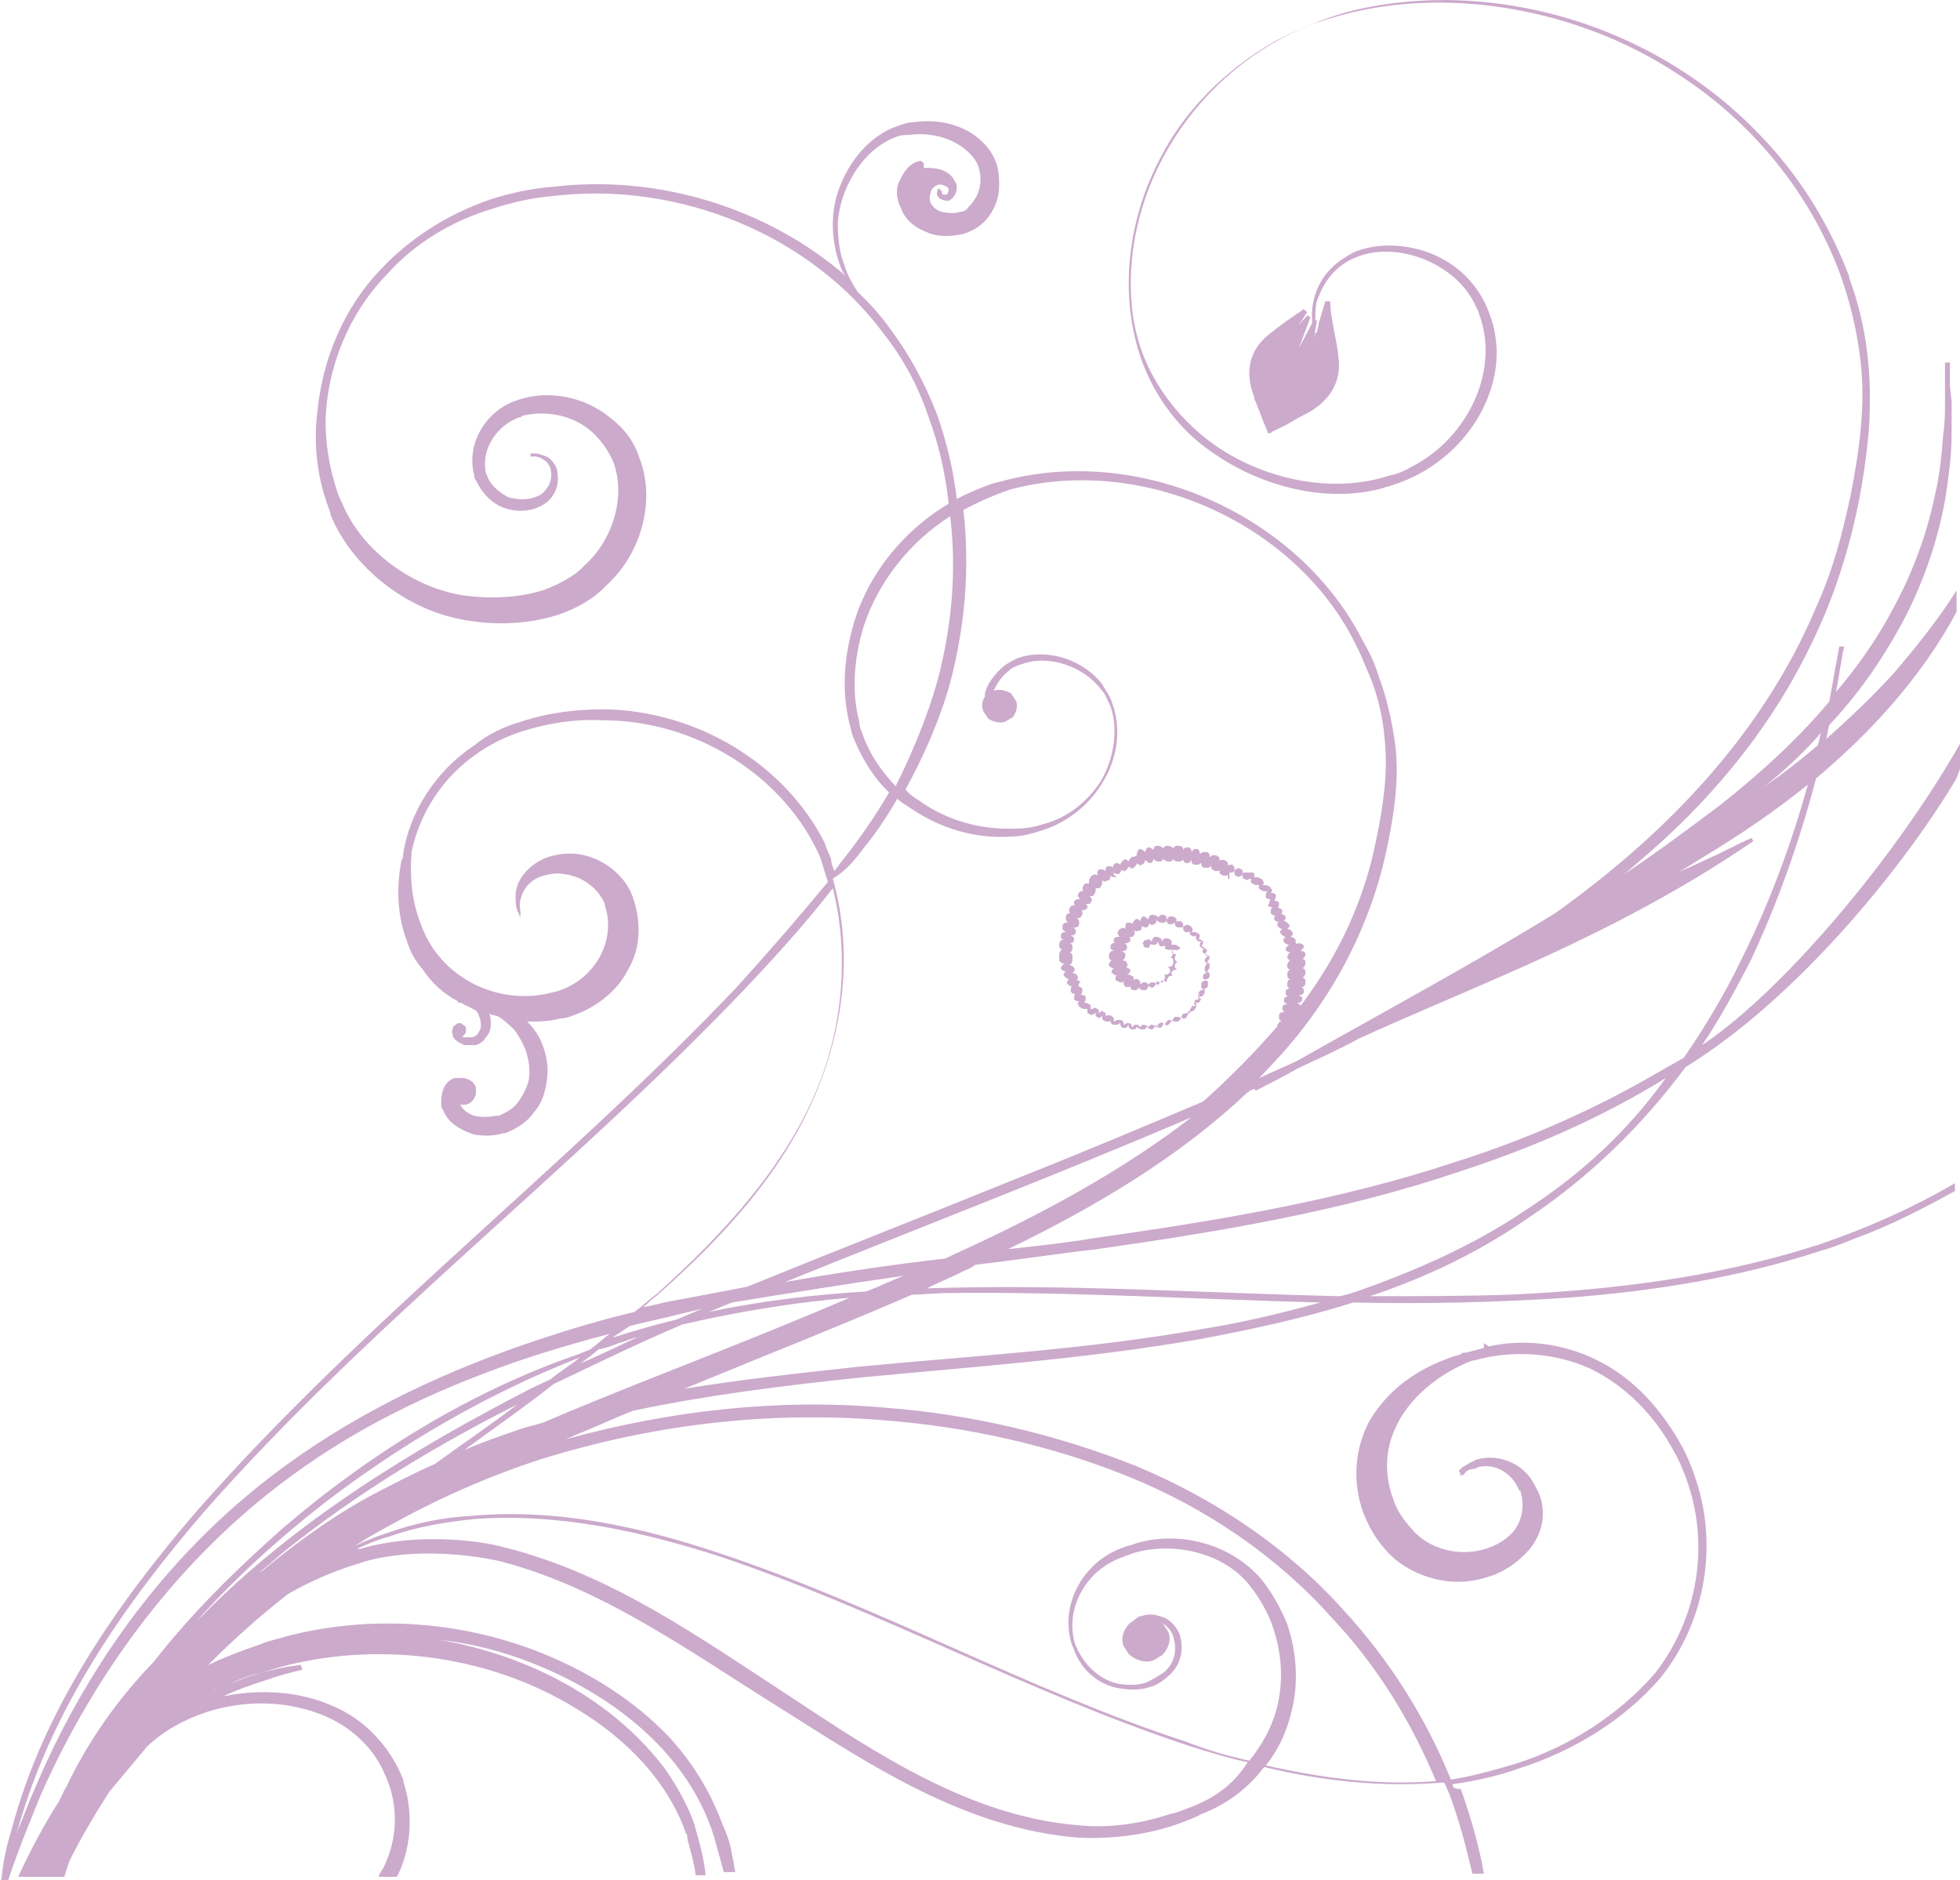 <?xml version="1.0" encoding="UTF-8"?> <svg xmlns="http://www.w3.org/2000/svg" width="441" height="423" viewBox="0 0 441 423" fill="none"><g clip-path="url(#clip0_240_306)"><path d="M326.823 401.462C331.656 400.755 336.862 399.696 341.695 397.931C353.965 394.047 365.491 386.985 373.671 377.452C384.082 364.387 386.684 346.733 381.107 331.55C380.364 329.432 379.62 327.666 378.504 325.548C374.043 317.427 367.722 310.012 358.798 305.775C351.362 302.244 342.811 301.184 335.002 302.95L333.887 302.244V303.303C332.4 303.656 331.284 304.009 329.797 304.362H329.425C329.054 304.362 329.054 304.362 328.682 304.715C327.938 305.068 327.194 305.068 326.451 305.422C319.386 307.893 312.694 312.13 308.232 319.545C304.886 325.548 304.142 333.316 306.745 340.377C307.86 343.202 309.347 346.027 311.578 348.498C315.296 353.088 321.989 355.913 327.938 355.913C330.169 355.913 332.4 355.56 334.631 354.854C338.349 353.795 341.323 351.676 343.926 348.851C347.272 344.967 348.016 340.024 346.157 335.787C345.785 335.081 345.413 334.375 345.041 333.669C342.811 329.432 337.233 326.96 332.4 328.372C332.028 328.372 331.656 328.725 331.656 328.725C330.541 329.078 329.797 329.785 329.054 330.138C328.682 330.491 328.682 330.491 328.31 330.844C328.31 330.844 328.31 330.844 328.31 331.197L328.682 331.55L328.31 331.903H328.682C328.682 331.903 328.682 331.903 329.054 331.903C329.425 331.903 329.425 331.55 329.797 331.197C330.169 330.844 330.913 330.491 331.656 330.491C332.028 330.491 332.028 330.491 332.4 330.138C336.49 329.078 340.208 331.55 341.695 335.081C341.695 335.081 341.695 335.434 342.067 335.434C343.182 338.965 342.439 342.849 339.836 345.32C338.349 346.733 336.49 347.792 334.259 348.498C328.682 350.264 321.617 348.851 317.527 343.908C315.668 341.79 314.181 339.671 313.437 337.199C311.578 332.256 311.578 326.607 313.809 321.664C316.784 314.602 323.848 308.952 331.284 306.128C331.284 306.128 331.284 306.128 331.656 306.128C340.208 303.656 349.875 304.362 357.683 307.893C365.863 311.777 372.555 318.839 376.645 326.607C377.761 328.372 378.504 330.491 379.248 332.256C384.825 347.086 382.223 364.034 372.184 376.745C364.004 385.926 353.221 392.987 340.951 396.871C336.118 398.284 331.284 399.696 326.451 400.402C320.874 386.632 312.694 373.568 302.283 362.269C289.641 348.145 273.282 337.2 255.435 329.785C237.588 322.723 218.254 318.133 198.919 316.72C175.123 314.602 150.584 317.427 127.531 323.782C127.903 323.429 128.647 323.429 129.019 323.076C133.48 321.311 137.942 319.192 142.404 317.427C159.135 313.896 176.239 311.777 192.97 310.012C218.625 307.54 244.652 305.775 270.679 301.184C281.833 299.066 293.36 296.594 304.514 293.063C320.502 293.417 336.49 293.063 352.478 292.004C371.812 290.592 391.518 287.414 409.737 281.412C412.339 280.705 414.942 279.646 417.545 278.587C425.353 275.762 432.789 271.878 439.853 267.994V266.229C430.186 271.878 419.776 276.468 409.365 279.999C408.621 280.352 407.878 280.352 407.134 280.705C385.569 287.414 362.888 290.239 339.836 291.298C329.425 291.651 319.015 291.651 308.232 291.651C320.874 287.414 332.772 281.765 343.926 273.997C357.683 264.816 369.581 253.164 379.248 240.1C404.531 224.564 428.681 194.58 440.225 175.132L451 145.472C442.534 172.965 406.762 219.268 382.966 235.157C387.056 229.154 390.402 222.799 393.749 216.443C400.07 203.026 404.903 189.255 408.621 175.132C421.263 164.539 432.417 152.181 440.225 137.705V132.761C440.225 133.114 439.853 133.114 439.853 133.467C435.764 139.823 430.93 145.826 426.096 151.475C421.263 156.771 416.057 161.715 410.852 166.305C411.224 165.245 411.224 164.186 411.596 163.127C417.917 156.418 423.122 149.003 427.584 140.882C432.417 132.055 435.764 122.522 437.623 112.635C438.366 107.692 439.11 102.749 439.11 97.805C439.11 95.334 439.11 92.862 439.11 90.391L438.738 86.86V85.094V84.035V83.682V83.329C438.738 83.329 438.738 82.623 438.738 82.27C438.738 81.916 438.738 81.916 438.738 81.916V81.563C438.738 81.563 438.738 81.563 438.366 81.563H437.994H437.623V81.916C437.623 81.916 437.623 82.623 437.623 82.976C437.623 83.329 437.623 83.329 437.623 83.682C437.623 84.035 437.623 84.035 437.623 84.035V84.388V85.094V86.86V90.391C437.623 92.862 437.623 94.981 437.251 97.452C436.879 102.043 436.507 106.633 435.392 111.223C433.533 120.403 430.186 129.23 425.725 137.351C422.378 143.707 417.917 150.063 413.083 155.712C413.827 152.181 414.198 148.65 414.942 145.472H413.827C413.083 149.709 412.339 153.593 411.596 157.831C404.531 166.305 395.98 174.073 387.056 181.134C379.992 186.431 372.927 191.727 365.491 196.67C369.209 193.492 372.927 190.315 376.274 187.137C388.543 175.485 398.954 162.068 406.39 147.238C414.57 131.349 419.032 114.048 420.519 96.393C421.263 84.741 420.147 73.442 416.057 62.497V62.144C411.596 50.492 404.903 39.546 395.98 30.366C378.133 11.652 352.478 0.353 325.707 0C316.784 0 307.488 1.059 299.309 3.884C295.219 5.296 291.129 7.062 287.039 9.18C275.884 15.536 266.589 24.716 261.012 35.662C253.576 49.785 251.717 66.734 256.922 81.21C259.896 89.331 265.474 97.099 273.654 102.396C284.064 109.457 298.565 113.341 311.207 109.811C311.95 109.457 312.694 109.457 313.437 109.104C324.592 105.573 333.515 96.393 336.118 85.094C337.233 80.151 336.862 74.855 335.002 70.265C332.772 64.262 327.938 58.966 320.502 56.494C316.04 55.082 310.835 54.729 306.373 56.141C304.886 56.494 303.77 57.2 302.655 57.907C297.449 61.084 294.847 66.381 295.219 72.03C295.219 72.03 295.219 72.03 295.219 72.383C295.219 72.736 295.219 72.736 295.219 72.736L292.244 78.386L294.847 71.324L294.103 70.971C293.731 71.677 292.988 72.03 292.616 72.736L292.244 73.089L294.103 70.265L293.36 69.558C290.757 71.324 288.154 73.089 285.552 75.208C281.09 78.739 279.974 83.682 282.205 89.331V89.684C283.321 92.156 284.064 94.628 285.18 97.099V97.452H285.552C285.923 97.452 285.923 97.452 286.295 97.099C287.039 96.746 287.782 96.393 288.526 96.04C290.013 95.334 291.501 94.275 292.988 93.568C298.937 90.744 301.911 86.154 301.168 80.504C300.796 76.267 299.309 71.677 299.309 67.793H298.193L296.706 72.736C296.706 73.442 296.334 74.149 296.334 74.855H295.962L295.59 76.267L296.334 72.03H295.962C295.962 72.03 295.962 72.03 295.962 71.677C295.962 69.912 295.962 68.146 296.706 66.734C298.565 61.791 301.911 58.966 306.001 57.553C315.296 54.376 327.938 59.672 332.028 68.852C332.4 69.558 332.772 70.265 332.772 70.618C337.605 83.329 330.169 98.512 317.899 104.867C316.04 105.927 314.553 106.633 312.694 106.986C300.796 110.87 287.039 108.398 276.256 102.043C267.333 96.746 260.268 88.272 256.922 79.092C255.807 75.914 255.063 72.736 254.691 69.205C252.088 42.371 269.192 15.536 295.59 5.296C296.706 4.943 297.821 4.59 298.937 4.237C324.964 -3.884 355.452 2.119 377.389 16.595C394.492 27.541 407.506 43.783 414.198 62.144C416.429 68.499 417.917 74.855 418.66 81.563C419.776 91.45 418.288 101.689 416.429 111.223C414.57 120.05 412.339 128.524 408.621 136.645C396.723 164.892 375.158 187.49 349.875 205.497C330.913 217.149 311.207 227.742 291.872 238.688C288.898 240.1 286.295 241.159 283.321 242.572C286.667 239.041 290.013 235.51 292.988 231.626C302.655 219.268 309.347 204.791 312.322 189.608C313.809 182.194 314.925 174.426 313.809 166.658C313.066 161.715 311.95 156.771 310.091 151.828C309.347 149.356 308.232 146.885 306.745 144.413C292.616 116.166 256.55 99.571 224.946 108.398C224.574 108.398 223.831 108.751 223.459 108.751C220.484 109.811 217.882 110.87 215.279 112.282C214.535 105.927 213.048 99.571 210.817 93.215C208.215 86.507 204.868 80.151 200.407 74.149C198.176 70.971 195.573 68.146 192.97 65.674C191.855 63.909 190.739 62.144 189.996 59.672C188.88 56.847 188.509 53.669 188.509 50.139C188.88 43.077 193.714 33.543 201.894 30.719C202.637 30.366 203.753 30.366 204.497 30.366C209.33 29.659 214.907 31.072 218.254 34.603C218.997 35.309 219.741 36.368 220.113 37.427C221.228 40.605 220.484 44.136 217.882 46.608C217.51 47.314 216.766 47.667 216.023 47.667C214.907 48.02 213.42 48.02 211.933 47.667C210.446 47.314 209.702 46.255 209.33 45.548C209.33 45.195 208.958 44.489 209.33 43.783C209.33 42.724 210.074 42.017 210.817 41.664C211.561 41.311 212.305 41.664 213.048 42.017L213.42 42.371C213.42 42.724 213.42 43.43 213.048 43.783C213.048 43.783 212.676 43.783 212.305 43.783C211.933 43.783 211.933 43.43 211.933 43.43V43.077L211.189 42.371C210.817 42.724 210.817 43.43 210.817 43.783C211.189 44.842 212.305 45.195 213.42 45.195C214.907 44.489 215.279 43.077 215.279 42.017C215.279 41.664 215.279 41.311 214.907 40.958C214.164 39.193 212.676 38.487 211.561 38.134C210.074 37.781 209.33 37.781 208.586 37.781C208.215 37.781 207.843 37.781 207.843 37.781C207.843 37.781 207.843 37.427 207.843 36.721L207.471 36.368C207.099 36.015 206.727 36.368 206.356 36.368C205.24 36.721 203.753 37.781 202.637 40.252C201.522 42.017 201.522 44.489 202.637 46.608C203.381 49.079 205.612 51.198 208.586 52.257C210.817 53.316 213.792 53.316 216.766 52.61C220.484 51.551 223.459 48.726 224.574 44.136C224.946 42.017 224.946 39.193 224.203 36.721C223.459 34.956 222.715 33.543 221.228 32.131C217.882 28.6 211.933 26.482 205.24 27.541C204.125 27.541 203.381 27.894 202.266 28.247C196.688 30.012 191.855 34.956 189.252 41.311C187.021 46.255 186.65 52.963 188.88 59.319C189.252 60.378 189.624 61.437 190.368 62.144C172.893 46.961 148.353 39.193 124.557 42.017C119.723 42.371 114.89 43.43 110.428 44.842C101.133 48.02 92.581 53.316 85.888 60.378C77.337 69.205 72.503 80.857 71.388 92.862C70.644 98.865 71.016 106.633 73.99 114.401C73.99 114.754 74.362 115.107 74.362 115.813C78.824 126.759 89.978 136.292 102.62 139.117C110.428 140.882 118.608 140.529 125.301 138.411C129.762 136.998 133.852 134.527 136.455 131.702C144.263 124.64 147.609 112.635 143.891 103.102C142.776 99.571 140.545 96.393 137.199 93.921C131.621 89.331 123.442 87.566 116.377 90.038C108.941 92.509 104.851 100.277 106.71 106.986C106.71 107.339 106.71 107.692 107.082 108.045C108.197 110.517 110.428 113.341 113.774 114.401C116.005 115.107 118.236 115.107 120.467 114.401C122.326 113.694 123.813 112.635 124.557 111.223C125.672 109.457 125.672 107.339 125.301 105.573C124.929 104.514 124.185 103.455 123.07 102.749C121.954 102.396 121.211 102.043 120.467 102.043C120.095 102.043 119.723 102.043 119.723 102.043H119.352V102.396V102.749C119.723 102.749 120.839 102.396 122.326 103.455C123.07 103.808 123.442 104.514 123.813 105.22C124.185 106.633 124.185 108.398 123.07 109.811C122.326 110.87 121.582 111.576 120.095 111.929C118.236 112.635 116.005 112.282 114.518 111.929C112.287 110.87 110.428 109.104 109.684 107.339C109.684 106.986 109.313 106.633 109.313 106.28C108.197 100.983 111.915 95.687 116.749 93.921C117.121 93.921 117.121 93.921 117.493 93.568C123.07 92.156 129.391 93.568 133.48 97.452C135.339 99.218 136.827 101.336 137.942 103.808C140.917 111.576 137.942 121.462 131.621 127.112C129.391 129.583 126.044 131.349 122.326 132.761C116.749 134.527 110.056 134.88 103.364 133.821C92.209 131.702 81.799 123.934 77.337 114.048C76.965 112.988 76.221 111.929 75.85 110.517C73.99 104.867 73.247 99.571 73.247 94.628C73.619 82.623 78.452 70.618 87.004 61.791C93.325 54.729 101.505 49.785 110.8 46.961C115.262 45.548 119.723 44.489 124.185 44.136C152.815 40.605 182.56 52.963 198.919 75.208C203.381 80.857 206.727 87.213 208.958 93.921C211.189 99.924 212.676 106.28 213.42 112.988V113.341C203.381 119.344 195.573 128.877 192.227 139.823C189.996 147.238 189.252 155.006 191.111 162.774C191.483 163.833 191.483 164.539 191.855 165.598C193.714 170.189 196.317 174.779 200.035 178.31C197.804 182.194 195.201 186.078 192.599 189.608C191.111 191.727 189.252 193.846 187.765 195.964C187.393 195.258 187.021 194.199 187.021 193.492C186.65 192.08 185.906 191.021 185.534 189.608C176.611 171.954 156.905 159.949 136.083 159.596C129.762 159.596 123.442 160.302 117.121 162.421C113.403 163.48 109.685 165.245 106.71 167.717C98.158 173.366 92.209 182.547 90.722 192.08C90.722 192.433 90.722 193.139 90.35 193.492C89.235 199.142 89.235 205.497 91.466 211.5C92.209 213.972 93.325 216.09 95.184 218.209C97.043 221.033 99.646 223.505 102.992 225.27C102.992 225.624 103.364 225.624 103.364 225.624H103.735C104.851 226.33 105.966 226.683 107.082 227.389C107.454 227.742 107.825 228.448 107.825 228.801C108.197 229.508 108.197 230.214 108.197 230.92C108.197 231.626 107.825 231.979 107.454 232.685C107.082 233.038 106.71 233.391 105.966 233.391C105.595 233.391 104.851 233.391 104.479 233.391C104.107 233.391 104.107 233.392 104.107 233.038C104.479 233.038 104.851 232.332 104.851 231.979C104.851 231.626 104.851 231.626 104.851 231.273C104.851 230.92 104.107 230.567 103.735 230.214C103.364 230.214 102.992 230.214 102.992 230.214C102.62 230.567 101.876 230.92 101.876 231.273C101.876 231.626 101.505 231.979 101.876 232.685V233.038C101.876 233.392 102.248 233.745 102.62 234.098C102.992 234.451 103.735 234.804 104.479 235.157C105.223 235.157 106.338 235.157 107.082 235.157C108.197 234.804 108.941 234.098 109.313 233.391C110.056 232.685 110.428 231.626 110.428 230.567C110.428 229.507 110.428 228.801 110.056 228.095C110.8 228.448 111.544 228.448 112.287 228.801C113.403 229.508 114.518 230.567 115.633 231.626C116.749 233.038 117.493 234.451 118.236 236.216C118.98 238.335 119.352 240.806 118.98 242.925C118.608 244.69 117.493 246.809 116.377 248.221C115.262 249.634 113.774 250.34 112.287 251.046C111.915 251.046 111.915 251.046 111.544 251.046C109.684 251.399 108.197 251.399 106.71 251.046C105.595 250.693 104.479 249.987 103.735 248.927C103.735 248.927 103.735 248.574 103.364 248.574C103.735 248.574 104.479 248.574 104.851 248.574C105.966 248.221 106.71 247.515 107.082 246.103C107.082 245.75 107.082 245.043 107.082 244.69C106.71 243.631 105.966 242.925 104.479 242.572C103.735 242.572 102.992 242.572 102.248 242.572C101.133 242.925 100.017 243.984 99.646 245.397C99.274 246.456 99.274 247.515 99.274 248.574C99.274 248.927 99.274 249.28 99.646 249.634C100.017 250.693 100.761 251.752 101.505 252.458C102.62 253.518 104.479 254.577 106.71 255.283C108.941 255.636 111.172 255.636 113.403 254.93H113.774C116.377 253.871 118.608 252.458 120.095 250.34C121.954 248.221 122.698 245.75 123.07 242.925C123.442 240.453 123.07 237.982 122.326 235.863C121.582 233.391 120.095 231.273 118.608 229.861C121.211 229.861 123.442 229.861 126.044 229.154C127.16 229.154 128.275 228.801 129.019 228.448C134.224 226.683 139.058 222.799 141.288 218.209C144.263 213.265 144.263 207.263 142.404 201.967C142.404 201.614 142.032 201.26 142.032 200.907C139.429 195.258 133.109 191.727 127.531 192.08C126.044 192.08 124.929 192.433 123.442 192.786C119.352 194.199 116.005 197.73 116.005 201.614C116.005 202.673 116.005 203.732 116.377 204.791C116.377 205.144 116.749 205.497 116.749 205.497C116.749 205.497 116.749 205.497 116.749 205.851H117.121L116.749 206.204C116.749 206.204 116.749 206.204 117.121 206.204C117.121 206.204 117.121 206.204 117.121 205.851V205.497C117.121 204.791 116.749 203.732 117.121 202.32C117.864 199.495 119.723 197.73 122.326 197.023C123.813 196.67 125.301 196.317 126.788 196.67C130.878 197.023 134.596 199.848 136.083 203.379C136.083 203.379 136.083 203.379 136.083 203.732C138.686 211.147 134.224 219.974 126.044 222.799C125.301 223.152 124.557 223.152 123.442 223.505C114.146 225.624 104.851 222.093 99.274 215.737C97.043 213.265 95.556 210.441 94.44 207.263C92.581 202.32 92.209 197.023 92.581 192.08C92.581 192.08 92.581 192.08 92.581 191.727C94.44 182.9 99.646 174.779 107.454 169.482C110.428 167.364 114.146 165.598 117.493 164.539C123.07 162.774 129.391 161.715 135.711 162.068C155.789 162.068 175.123 173.72 183.675 191.021C184.419 192.433 184.791 193.492 185.162 194.905C185.534 195.964 185.906 197.376 186.278 198.436C179.585 206.557 172.521 214.678 165.456 222.446C126.788 263.051 81.427 297.654 44.246 340.024C26.027 361.209 9.667 384.866 2.603 411.701C1.487 415.232 0.744 418.763 0.372 422.294C0.372 422.647 0.372 423 -1.0252e-05 423H1.859C4.09 416.291 6.693 409.936 9.295 403.58C21.565 376.039 40.528 350.264 65.811 331.903C82.17 319.898 100.761 311.424 120.095 305.068C125.672 303.303 131.621 301.538 137.199 300.125C135.711 301.184 134.224 302.597 132.737 303.656C131.993 304.009 130.878 304.362 130.134 304.715C106.338 312.836 83.286 326.96 63.58 343.908C53.169 353.088 43.13 362.975 34.578 373.921C26.399 382.395 19.706 391.928 14.873 402.168C14.129 403.227 13.757 404.639 13.013 405.699C9.667 410.995 6.693 416.644 4.09 422.294H14.501C14.872 420.881 15.244 419.822 15.616 418.763C18.219 413.467 21.193 408.523 24.54 403.227L33.091 392.987C36.809 389.457 41.271 386.985 46.477 385.22C54.285 382.748 63.208 382.395 71.76 385.573C78.452 388.044 84.029 392.987 86.632 399.343C87.004 400.049 87.004 400.402 87.376 401.109C89.607 407.111 89.235 413.82 86.632 419.469C86.26 420.528 85.517 421.235 85.145 422.294H89.235C89.607 421.941 89.607 421.588 89.978 420.881C92.581 414.879 92.953 407.464 90.722 400.755C90.722 400.755 90.722 400.755 90.722 400.402C88.119 393.694 82.542 386.985 74.734 383.807C67.67 380.629 58.746 379.923 50.195 381.689C53.169 380.276 56.144 379.217 59.49 378.158C62.464 377.098 65.067 376.392 68.042 375.686L67.67 374.627C63.952 374.98 59.49 376.039 55.4 377.452C53.541 378.158 51.682 378.864 49.823 379.57C49.079 379.923 48.336 380.276 47.592 380.629C48.336 380.276 48.707 379.923 49.451 379.923C52.425 378.511 55.4 377.098 58.746 376.392C82.17 368.624 109.313 371.802 129.762 384.513C140.917 391.222 150.212 400.755 154.302 412.407C154.674 412.76 154.674 413.467 154.674 413.82C155.417 416.644 156.161 419.116 156.533 421.941H158.764C158.392 418.057 157.276 414.173 156.161 410.289C154.674 406.052 152.443 402.168 149.84 398.284C138.314 382.748 119.352 372.508 98.902 368.977C105.223 369.684 111.172 371.096 117.121 373.214C135.711 379.923 153.186 392.634 159.879 410.995C160.251 411.701 160.251 412.407 160.623 413.114C161.366 415.938 162.11 418.41 162.854 421.235H165.456C165.084 419.822 165.084 418.763 164.713 417.351C164.341 414.879 163.597 412.76 162.482 410.289C159.879 403.227 155.789 396.518 150.584 390.869C143.519 383.454 134.968 377.805 125.672 373.568C107.082 365.093 85.517 362.975 65.439 367.918C63.208 368.624 60.977 368.977 58.374 370.037C54.285 371.449 50.566 372.861 46.848 374.627C52.425 368.977 58.374 363.681 64.695 358.738C67.67 356.972 72.503 354.501 78.824 352.382C79.939 352.029 81.055 351.676 82.17 351.323C93.325 348.145 106.71 349.911 112.659 351.323C135.711 357.326 155.417 371.802 175.867 384.513C195.945 397.225 217.138 411.348 242.421 413.467C249.114 413.82 256.922 413.113 264.358 410.642C266.217 409.936 268.448 409.23 270.307 408.17C275.884 406.052 280.718 402.521 284.436 397.578C297.449 400.755 310.835 402.168 324.22 401.109C324.592 401.109 324.592 401.109 324.964 401.109C325.335 401.815 325.707 402.874 326.079 403.58C328.31 409.583 329.797 415.232 331.284 421.588H333.887C332.772 415.232 330.913 408.876 328.682 402.521C327.194 402.521 326.823 402.168 326.823 401.462ZM126.788 318.133C125.301 318.839 124.185 319.192 122.698 319.898C120.839 320.604 118.608 320.957 116.749 321.664C112.659 323.076 108.569 324.488 104.479 326.254C111.172 321.311 117.864 316.72 124.557 311.424C134.224 306.834 143.519 302.244 153.558 298.007C165.828 295.182 178.47 293.063 191.111 292.004C169.918 301.184 147.981 309.305 126.788 318.133ZM203.381 287.061C200.407 288.12 197.804 289.533 194.829 290.592C182.931 291.298 171.405 292.71 159.507 295.182C161.366 294.476 162.854 293.77 164.713 293.063C177.726 290.945 190.739 288.826 203.381 287.061ZM176.611 288.473C207.099 276.115 237.588 264.463 268.076 251.399C252.088 263.757 233.498 273.644 214.907 282.118C214.164 282.471 213.42 282.824 212.676 283.177C200.407 284.589 188.509 286.355 176.611 288.473ZM297.078 293.063C288.154 295.535 279.231 297.654 270.307 299.066C244.652 303.656 218.625 305.068 192.97 307.54C179.957 308.952 166.944 310.365 153.93 312.483C171.033 305.422 188.137 298.713 205.24 291.298C207.843 291.298 210.446 290.945 213.42 290.945C240.934 290.592 269.192 292.357 297.078 293.063ZM342.811 272.584C331.284 280.352 318.271 286.002 305.258 290.592C304.142 290.945 303.027 291.298 301.539 291.651C270.679 290.945 239.447 288.826 208.586 289.886C211.189 288.473 214.164 287.414 216.766 286.002C217.51 285.649 218.625 285.295 219.369 284.589C228.664 283.53 237.588 282.118 246.883 281.058C274.025 277.174 301.911 272.584 327.938 263.757C344.298 258.461 359.914 251.752 374.786 242.572C366.235 254.577 355.452 264.463 342.811 272.584ZM409.737 164.892C409.365 165.952 409.365 166.658 408.993 167.717C405.275 170.895 401.185 174.073 397.095 176.897C401.929 173.013 406.019 169.129 409.737 164.892ZM291.872 240.453C296.334 238.335 301.168 236.216 305.629 233.745C316.412 228.801 327.566 224.211 338.721 219.268C358.055 210.794 377.017 201.26 394.492 189.255L394.121 188.549C390.774 189.962 387.8 191.727 384.453 193.139C382.223 194.199 379.992 195.258 377.389 196.317C379.62 195.258 381.479 193.846 383.338 192.786C391.518 187.843 399.326 182.547 406.762 176.544C403.044 189.962 398.211 203.026 391.89 215.737C388.172 223.505 383.71 230.92 378.876 237.982C377.017 239.041 375.158 240.1 373.299 241.159C358.798 249.634 343.554 256.342 327.938 261.285C301.539 270.113 273.654 274.703 246.139 278.587C239.819 279.646 233.498 280.352 226.805 281.058C246.511 271.525 265.474 260.226 280.718 245.75C280.718 245.75 281.09 245.75 281.09 245.397C281.462 245.397 281.833 245.043 282.205 245.043L282.577 245.397C285.923 243.631 288.898 242.219 291.872 240.453ZM194.086 165.245C193.714 164.186 193.342 163.48 193.342 162.421C191.483 155.359 192.227 147.591 194.458 140.529C197.804 130.643 204.868 121.816 213.792 116.166C215.279 128.524 214.164 141.235 210.817 153.593C208.586 161.361 205.24 169.482 201.522 176.897C198.176 173.366 195.573 169.482 194.086 165.245ZM194.458 190.668C197.06 187.49 199.663 183.606 201.894 179.722C202.637 180.428 203.753 181.134 204.868 181.841C211.561 186.431 219.741 188.902 227.921 188.196C230.152 188.196 232.382 187.49 234.613 186.784C240.19 185.018 245.024 181.134 247.999 176.191C251.345 170.895 252.46 164.186 250.229 158.184C249.858 156.771 248.742 155.359 247.999 153.947C243.909 148.65 236.101 145.826 229.408 147.944C228.292 148.297 227.177 149.003 226.062 149.71C223.459 151.828 221.972 154.3 221.6 156.065C221.6 156.418 221.6 156.418 221.6 156.771C220.856 157.831 220.856 158.89 221.228 159.949C221.6 160.655 221.972 161.008 222.343 161.715C223.459 162.421 224.946 162.774 226.062 162.421C226.805 162.068 227.177 161.715 227.921 161.361C228.664 160.302 229.036 158.89 228.664 157.831C228.292 157.124 227.921 156.771 227.549 156.065C226.433 155.359 224.946 155.006 223.831 155.359C223.831 155.359 223.459 155.359 223.459 155.712C224.203 153.947 225.318 152.181 227.177 150.769C227.921 150.063 229.036 149.71 230.152 149.356C236.101 147.238 243.909 150.063 247.627 155.006C248.742 156.065 249.114 157.477 249.858 158.89C251.717 164.186 250.601 170.895 247.627 175.838C244.652 180.428 240.19 183.959 234.985 185.371C232.754 186.078 230.895 186.431 228.664 186.431C220.856 186.784 213.048 184.665 206.727 180.075C205.612 179.369 204.497 178.663 203.753 177.604C207.843 170.189 211.561 161.715 213.792 153.593C217.138 140.882 218.254 127.818 216.766 114.754C219.369 113.341 222.343 111.929 225.318 110.87C226.062 110.517 226.433 110.517 227.177 110.164C257.666 102.043 292.244 118.285 305.258 145.472C306.373 147.591 307.117 149.71 308.232 152.181C310.091 156.771 311.207 161.715 311.578 166.658C312.322 173.72 311.207 181.487 309.719 188.549C307.117 202.32 301.168 215.031 292.616 226.33C292.616 225.977 292.244 225.977 291.872 225.624H292.244C292.616 225.624 292.988 225.27 292.988 224.917V224.564C292.988 224.211 292.616 224.211 292.244 223.858C292.244 223.858 292.244 223.858 292.616 223.858C292.988 223.858 293.36 223.505 293.36 223.152V222.799C293.36 222.446 292.988 222.093 292.616 222.093C292.616 222.093 292.616 222.093 292.988 222.093C293.36 222.093 293.731 221.74 293.731 221.033V220.68C293.731 220.327 293.36 219.974 292.988 219.974C293.36 219.974 293.731 219.268 293.731 218.915V218.562C293.731 218.209 293.36 217.856 292.988 217.856C293.36 217.856 293.731 217.149 293.731 216.796C293.731 216.796 293.731 216.796 293.731 216.443C293.731 216.09 293.36 215.737 292.988 215.737C293.36 215.737 293.731 215.031 293.731 214.678C293.731 214.325 293.36 213.972 292.616 213.972C292.988 213.619 293.36 213.265 293.36 212.912C293.36 212.559 292.616 212.206 292.244 212.206C291.501 212.559 291.501 212.206 291.501 211.5C291.501 211.147 290.757 210.794 290.385 210.794C290.757 210.441 291.129 210.088 290.757 209.735C290.757 209.381 290.013 209.028 289.641 209.028C290.013 208.675 290.385 208.322 290.013 207.969C289.641 207.616 289.27 207.263 288.898 207.263C289.27 206.91 289.27 206.557 289.27 206.204C288.898 205.851 288.526 205.497 288.154 205.851C288.526 205.497 288.526 205.144 288.526 204.791C288.154 204.438 287.782 204.085 287.411 204.438C287.782 204.085 287.782 203.732 287.782 203.379V203.026C287.411 202.673 287.039 202.673 286.667 202.673C287.039 202.32 287.039 201.967 287.039 201.614V201.26C286.667 200.907 286.295 200.907 285.923 200.907C286.295 200.554 286.295 200.201 285.923 199.848C285.923 199.848 285.923 199.495 285.552 199.495C285.18 199.142 284.808 199.142 284.436 199.142C284.436 199.142 284.436 199.142 284.064 199.142C284.436 198.789 284.436 198.436 284.064 198.083C284.064 198.083 284.064 197.73 283.692 197.73C283.321 197.376 282.949 197.376 282.577 197.376C282.577 197.376 282.577 197.376 282.205 197.376C282.205 197.023 282.205 197.023 282.205 196.67C282.205 196.317 281.833 196.317 281.833 196.317C280.718 196.317 280.346 196.317 279.974 196.317C279.974 196.317 279.603 196.317 279.603 196.67C279.603 196.317 279.603 196.317 279.603 195.964C279.603 195.611 279.231 195.611 279.231 195.611C278.859 195.258 278.487 195.258 278.115 195.611C278.115 195.611 277.743 195.611 277.743 195.964C277.743 195.611 277.743 195.611 277.743 195.258C277.743 194.905 277.372 194.905 277.372 194.552C277 194.552 276.628 194.552 276.628 194.552C276.256 194.552 276.256 194.905 276.256 194.905C276.256 194.552 276.256 194.552 276.256 194.199C276.256 193.846 275.884 193.846 275.513 193.492C275.141 193.492 275.141 193.492 274.769 193.492C274.397 193.492 274.397 193.846 274.397 193.846C274.397 193.492 274.397 193.492 274.397 193.139C274.397 192.786 274.025 192.786 273.654 192.433C273.282 192.433 273.282 192.433 272.91 192.433C272.538 192.433 272.538 192.786 272.166 192.786V192.433C272.166 192.08 271.794 191.727 271.423 191.727C271.051 191.727 271.051 191.727 270.679 191.727C270.307 191.727 270.307 192.08 269.935 192.08V191.727C269.935 191.374 269.564 191.021 269.192 191.021C268.82 191.021 268.82 191.021 268.82 191.021C268.448 191.021 268.448 191.374 268.076 191.727C268.076 191.727 268.076 191.727 268.076 191.374C268.076 191.021 267.705 190.668 267.333 190.668H266.961C266.589 190.668 266.217 191.021 266.217 191.374C266.217 191.374 266.217 191.374 266.217 191.021C266.217 190.668 265.845 190.315 265.102 190.315H264.73C264.358 190.315 263.986 190.668 263.986 191.021C263.986 190.668 263.243 190.315 262.871 190.315H262.499C262.127 190.315 261.756 190.668 261.756 191.021C261.756 190.668 261.012 190.315 260.64 190.315C260.64 190.315 260.64 190.315 260.268 190.315C259.896 190.315 259.525 190.668 259.525 191.374C259.525 191.021 258.781 190.668 258.409 190.668C258.037 190.668 257.666 191.374 257.666 191.727C257.294 191.374 256.922 191.021 256.55 191.021C256.178 191.021 255.807 191.727 255.807 192.08C255.807 192.786 255.063 192.786 254.691 192.786C254.319 193.139 253.947 193.492 253.947 193.846C253.576 193.492 253.204 193.139 252.832 193.492C252.46 193.846 252.088 194.199 252.088 194.552C251.717 194.199 251.345 194.199 250.973 194.199C250.601 194.552 250.229 194.905 250.601 195.258C250.229 194.905 249.858 194.905 249.486 194.905C249.486 194.905 249.486 194.905 249.114 194.905C248.742 195.258 248.742 195.611 248.742 195.964C248.37 195.611 247.999 195.611 247.627 195.611H247.255C246.883 195.964 246.883 196.317 246.883 196.67C246.883 196.67 246.883 196.67 246.883 197.023C246.511 196.67 246.139 196.67 245.768 197.023C245.768 197.023 245.396 197.023 245.396 197.376C245.024 197.73 245.024 198.083 245.024 198.436C245.024 198.436 245.024 198.436 245.024 198.789C244.652 198.789 244.28 198.789 244.28 198.789C244.28 198.789 243.909 198.789 243.909 199.142C243.537 199.495 243.537 199.848 243.537 200.201C243.537 200.201 243.537 200.554 243.909 200.554C243.537 200.554 243.537 200.554 243.165 200.554C242.793 200.554 242.793 200.907 242.793 200.907C242.421 201.26 242.421 201.614 242.793 201.967C242.793 201.967 242.793 202.32 243.165 202.32C242.793 202.32 242.793 202.32 242.421 202.32C242.05 202.32 242.05 202.673 241.678 202.673C241.678 203.026 241.678 203.379 241.678 203.379C241.678 203.732 242.05 203.732 242.05 203.732C241.678 203.732 241.678 203.732 241.306 203.732C240.934 203.732 240.934 204.085 240.562 204.438C240.562 204.791 240.562 204.791 240.562 205.144C240.562 205.497 240.934 205.497 240.934 205.497H240.562C240.19 205.497 239.819 205.851 239.819 206.204C239.819 206.557 239.819 206.557 239.819 206.91C239.819 207.263 240.19 207.263 240.19 207.616H239.819C239.447 207.616 239.075 207.969 239.075 208.322C239.075 208.675 239.075 208.675 239.075 209.028C239.075 209.381 239.447 209.381 239.819 209.735H239.447C239.075 209.735 238.703 210.088 238.703 210.441V210.794C238.703 211.147 239.075 211.5 239.447 211.5C239.447 211.5 239.447 211.5 239.075 211.5C238.703 211.5 238.331 211.853 238.331 212.559V212.912C238.331 213.265 238.703 213.619 239.075 213.619C238.703 213.619 238.331 214.325 238.331 214.678C238.331 214.678 238.331 214.678 238.331 215.031V215.384C238.331 215.384 238.331 215.737 238.331 216.09C238.331 216.443 239.075 216.796 239.447 216.796C239.075 217.149 238.703 217.502 238.703 217.856C238.703 218.209 239.447 218.562 239.819 218.562C239.447 218.915 239.075 219.268 239.447 219.621C239.819 219.974 240.19 220.327 240.562 220.327C240.19 220.68 239.819 221.033 240.19 221.386C240.562 221.74 240.934 222.093 241.306 221.74C240.934 222.093 240.934 222.446 240.934 222.799C240.934 222.799 240.934 222.799 240.934 223.152C241.306 223.505 241.678 223.858 242.05 223.505C241.678 223.858 241.678 224.211 241.678 224.564V224.917C242.05 225.27 242.421 225.27 242.793 225.27C242.421 225.624 242.421 225.977 242.793 226.33C242.793 226.33 242.793 226.683 243.165 226.683C243.537 227.036 243.909 227.036 244.28 227.036C244.28 227.036 244.28 227.036 244.652 227.036C244.652 227.389 244.652 227.742 244.652 227.742C244.652 227.742 244.652 228.095 245.024 228.095C245.396 228.448 245.768 228.448 246.139 228.095C246.139 228.095 246.511 228.095 246.511 227.742C246.511 228.095 246.511 228.095 246.511 228.448C246.511 228.801 246.883 228.801 246.883 228.801C247.255 229.154 247.627 229.154 247.627 228.801C247.999 228.801 247.999 228.448 247.999 228.448C247.999 228.801 247.999 228.801 247.999 229.154C247.999 229.508 248.37 229.508 248.742 229.861C249.114 229.861 249.114 229.861 249.486 229.861C249.858 229.861 249.858 229.508 249.858 229.508V229.861C249.858 230.214 250.229 230.567 250.601 230.567C250.973 230.567 250.973 230.567 251.345 230.567C251.717 230.567 251.717 230.214 252.088 230.214V230.567C252.088 230.92 252.46 231.273 252.832 231.273C253.204 231.273 253.204 231.273 253.204 231.273C253.576 231.273 253.576 230.92 253.947 230.567C253.947 230.567 253.947 230.567 253.947 230.92C253.947 231.273 254.319 231.626 254.691 231.626H255.063C255.435 231.626 255.807 231.273 255.807 230.92C255.807 231.273 256.55 231.626 256.922 231.626C256.922 231.626 256.922 231.626 257.294 231.626C257.666 231.626 258.037 231.273 258.037 230.92C258.037 231.273 258.781 231.626 259.153 231.626C259.525 231.626 259.896 230.92 259.896 230.567C260.268 230.92 260.64 231.273 261.012 231.273C261.384 231.273 261.756 230.567 261.756 230.214C262.127 230.567 262.499 230.92 262.871 230.567C263.243 230.214 263.615 229.861 263.615 229.508C263.986 229.861 264.358 229.861 264.73 229.861H265.102C265.474 229.508 265.845 229.154 265.474 228.801C265.845 229.154 266.217 229.154 266.589 229.154C266.589 229.154 266.961 229.154 266.961 228.801C267.333 228.448 267.333 228.095 267.333 227.742C267.333 227.742 267.333 227.742 267.333 227.389C267.705 227.742 268.076 227.742 268.448 227.389C268.448 227.389 268.82 227.389 268.82 227.036C269.192 226.683 269.192 226.33 269.192 225.977C269.192 225.977 269.192 225.624 268.82 225.624C269.192 225.624 269.192 225.624 269.564 225.624C269.935 225.624 269.935 225.27 269.935 225.27C270.307 224.917 270.307 224.564 269.935 224.564L269.564 224.211C269.935 224.211 269.935 224.211 270.307 224.211C270.679 224.211 270.679 223.858 271.051 223.505C271.051 223.152 271.051 223.152 271.051 222.799C271.051 222.446 270.679 222.446 270.679 222.446H271.051C271.423 222.446 271.794 222.093 271.794 221.74C271.794 221.386 271.794 221.386 271.794 221.033C271.794 220.68 271.423 220.68 271.051 220.327H271.423C271.794 220.327 272.166 219.974 272.166 219.621V219.268C272.166 218.915 271.794 218.562 271.423 218.562C271.794 218.562 272.166 217.856 272.166 217.503V217.149C272.166 216.796 271.794 216.443 271.423 216.443C271.794 216.443 272.166 215.737 272.166 215.384C272.166 215.031 271.423 214.678 271.051 214.678C271.423 214.325 271.794 213.972 271.423 213.619C271.051 213.265 270.679 212.912 270.307 212.912C270.679 212.559 270.679 212.206 270.679 211.853C270.307 211.5 269.935 211.147 269.564 211.5C269.935 211.147 269.935 210.794 269.935 210.441C269.935 210.441 269.935 210.088 269.564 210.088C269.192 209.735 268.82 209.735 268.448 209.735C268.448 209.735 268.448 209.735 268.076 209.735C268.448 209.381 268.448 209.028 268.076 208.675C268.076 208.675 268.076 208.322 267.705 208.322C267.333 207.969 266.961 207.969 266.589 208.322C266.589 208.322 266.217 208.322 266.217 208.675C266.217 208.322 266.217 208.322 266.217 207.969C266.217 207.616 265.845 207.616 265.845 207.263C265.474 207.263 265.102 207.263 265.102 207.263C264.73 207.263 264.73 207.616 264.73 207.616C264.73 207.263 264.73 207.263 264.73 206.91C264.73 206.557 264.358 206.557 263.986 206.204C263.615 206.204 263.615 206.204 263.243 206.204C262.871 206.204 262.871 206.557 262.499 206.91V206.557C262.499 206.204 262.127 205.851 261.756 205.851H261.384C261.012 205.851 260.64 206.204 260.64 206.557C260.64 206.204 259.897 205.851 259.525 205.851C259.525 205.851 259.525 205.851 259.153 205.851C258.781 205.851 258.409 206.204 258.409 206.91C258.037 206.557 257.666 206.204 257.294 206.204C256.922 206.204 256.55 206.91 256.55 207.263C256.178 206.91 255.807 206.557 255.435 206.91C255.063 207.263 254.691 207.616 255.063 207.969C254.691 207.616 254.319 207.616 253.947 207.616C253.947 207.616 253.948 207.616 253.576 207.616C253.204 207.969 253.204 208.322 253.204 208.675C253.204 208.675 253.204 208.675 253.204 209.028C252.832 208.675 252.46 208.675 252.088 209.028C252.088 209.028 251.717 209.028 251.717 209.381C251.345 209.735 251.345 210.088 251.717 210.441C251.717 210.441 251.717 210.794 252.088 210.794C251.717 210.794 251.717 210.794 251.345 210.794C250.973 210.794 250.973 211.147 250.601 211.147C250.601 211.5 250.601 211.853 250.601 211.853C250.601 212.206 250.973 212.206 250.973 212.206H250.601C250.229 212.206 249.858 212.559 249.858 212.912V213.265C249.858 213.619 250.229 213.619 250.601 213.972C250.601 213.972 250.601 213.972 250.229 213.972C249.858 213.972 249.486 214.678 249.486 215.031V215.384C249.486 215.737 249.858 216.09 250.229 216.09C249.858 216.09 249.486 216.796 249.486 217.149C249.486 217.503 250.229 217.856 250.601 217.856C250.229 218.209 249.858 218.562 250.229 218.915C250.601 219.268 250.973 219.621 251.345 219.268C250.973 219.621 250.973 219.974 250.973 220.327C250.973 220.327 250.973 220.68 251.345 220.68C251.717 221.033 252.088 221.033 252.46 221.033C252.46 221.033 252.832 221.033 252.832 220.68C252.832 221.033 252.832 221.033 252.832 221.386C252.832 221.74 253.204 221.74 253.204 222.093C253.576 222.093 253.947 222.093 253.947 222.093C254.319 222.093 254.319 221.74 254.319 221.74V222.093C254.319 222.446 254.691 222.799 255.063 222.799H255.435C255.807 222.799 256.178 222.446 256.178 222.093C256.178 222.446 256.922 222.799 257.294 222.799C257.294 222.799 257.294 222.799 257.666 222.799C258.037 222.799 258.409 222.093 258.409 221.74C258.781 222.093 259.153 222.446 259.525 222.093C259.897 221.74 260.268 221.386 260.268 220.68C260.64 221.033 261.012 221.033 261.384 221.033C261.384 221.033 261.756 221.033 261.756 220.68C262.127 220.327 262.127 219.974 262.127 219.621C262.127 219.621 262.127 219.268 261.756 219.268C262.127 219.268 262.127 219.268 262.499 219.268C262.871 219.268 262.871 218.915 263.243 218.915C263.243 218.562 263.243 218.209 263.243 218.209C263.243 217.856 262.871 217.856 262.871 217.503H263.243C263.615 217.503 263.986 217.149 263.986 216.443V216.09C263.986 215.737 263.615 215.384 263.243 215.384C263.615 215.384 263.986 214.678 263.986 214.325C263.615 213.972 263.243 213.619 262.871 213.619C265.474 213.972 265.474 213.619 265.474 213.265C265.474 213.265 265.474 212.912 265.102 212.912C264.73 212.559 264.358 212.559 263.986 212.559H263.615C263.615 212.206 263.615 212.206 263.615 211.853C263.615 211.5 263.243 211.5 262.871 211.147C262.499 211.147 262.499 211.147 262.127 211.147C261.756 211.147 261.756 211.5 261.384 211.853V211.5C261.384 211.147 260.64 210.794 260.268 210.794C260.268 210.794 260.268 210.794 259.896 210.794C259.525 210.794 259.153 211.5 259.153 211.853C258.781 211.5 258.409 211.147 258.037 211.5C258.037 211.5 258.037 211.5 257.666 211.5C257.294 211.853 256.922 212.206 257.294 212.559V212.912C257.666 213.265 258.037 213.265 258.409 213.265C258.781 212.912 258.781 212.559 258.781 212.206C258.781 212.559 259.153 212.559 259.525 212.559H259.896C260.268 212.559 260.268 212.206 260.64 211.853V212.206C260.64 212.559 261.012 212.559 261.012 212.912C261.384 212.912 261.384 212.912 261.756 212.912C261.756 212.912 262.127 212.912 262.127 212.559C262.127 212.912 262.127 212.912 262.127 213.265C262.127 213.265 262.127 213.619 262.499 213.619L263.986 213.972L263.615 214.325C263.986 214.678 264.358 214.678 264.73 214.678C264.358 215.031 264.358 215.384 264.358 215.737C264.358 216.09 264.73 216.443 265.102 216.443C264.73 216.443 264.358 216.796 264.358 217.149V217.503C264.358 217.856 264.73 217.856 264.73 218.209H264.358C263.986 218.209 263.986 218.562 263.615 218.562C263.615 218.915 263.615 219.268 263.615 219.268C263.615 219.268 263.615 219.621 263.986 219.621C263.615 219.621 263.615 219.621 263.243 219.621C263.243 219.621 262.871 219.621 262.871 219.974C262.499 220.327 262.499 220.68 262.499 221.033C262.127 220.68 261.756 220.68 261.384 220.68C261.012 221.033 260.64 221.386 260.64 221.74C260.268 221.386 259.897 221.033 259.525 221.033C259.525 221.033 259.525 221.033 259.153 221.033C258.781 221.033 258.409 221.386 258.409 221.74C258.409 221.386 258.037 221.033 257.666 221.033H257.294C256.922 221.033 256.922 221.386 256.55 221.386V221.033C256.55 220.68 256.178 220.68 256.178 220.327C255.807 220.327 255.807 220.327 255.435 220.327C255.435 220.327 255.063 220.327 255.063 220.68C255.063 220.327 255.063 220.327 255.063 219.974C255.063 219.974 255.063 219.621 254.691 219.621C254.319 219.268 253.948 219.268 253.576 219.268C254.319 218.915 254.319 218.562 254.319 218.209C253.947 217.856 253.576 217.502 253.204 217.856C253.576 217.502 253.948 217.149 253.576 216.796C253.576 216.443 253.204 216.09 252.46 216.09C252.832 216.09 253.204 215.384 253.204 215.031V214.678C253.204 214.325 252.832 214.325 252.46 213.972C252.46 213.972 252.46 213.972 252.832 213.972C253.204 213.972 253.576 213.619 253.576 213.265C253.576 212.912 253.576 212.912 253.576 212.912C253.576 212.559 253.204 212.559 253.204 212.206H253.576C253.948 212.206 253.947 211.853 254.319 211.853C254.319 211.5 254.319 211.147 254.319 211.147C254.319 211.147 254.319 210.794 253.947 210.794C254.319 210.794 254.319 210.794 254.691 210.794C254.691 210.794 255.063 210.794 255.063 210.441C255.435 210.088 255.435 209.735 255.063 209.381C255.435 209.381 255.807 209.735 256.178 209.381H256.55C256.922 209.028 256.922 208.675 256.922 208.322C257.294 208.675 257.666 208.675 258.037 208.675C258.409 208.322 258.781 207.969 258.409 207.616C258.781 207.969 259.153 208.322 259.525 207.969C259.897 207.969 260.268 207.616 260.268 206.91C260.268 207.263 261.012 207.616 261.384 207.616H261.756C262.127 207.616 262.499 207.263 262.499 206.91C262.499 206.91 262.499 206.91 262.499 207.263C262.499 207.616 262.871 207.969 263.243 207.969H263.615C263.986 207.969 263.986 207.616 264.358 207.616V207.969C264.358 208.322 264.73 208.675 265.102 208.675C265.474 208.675 265.474 208.675 265.845 208.675C266.217 208.675 266.217 208.322 266.217 208.322C266.217 208.675 266.217 208.675 266.217 209.028C266.217 209.381 266.589 209.381 266.589 209.735C266.961 209.735 267.333 209.735 267.333 209.735C267.333 209.735 267.705 209.735 267.705 209.381C267.705 209.735 267.705 209.735 267.705 210.088C267.705 210.088 267.705 210.441 268.076 210.441C268.448 210.794 268.82 210.794 269.192 210.441C269.192 210.794 268.82 211.147 269.192 211.147V211.5C269.564 211.853 269.935 211.853 270.307 211.853C269.935 212.206 269.935 212.559 269.935 212.912C270.307 213.265 270.679 213.619 271.051 213.265C270.679 213.619 270.307 213.972 270.679 214.325C271.051 214.678 271.423 215.031 271.794 215.031C271.423 215.384 271.051 215.737 271.051 216.09C271.051 216.443 271.423 216.796 271.794 216.796C271.423 216.796 271.051 217.502 271.051 217.856V218.209C271.051 218.562 271.423 218.915 271.794 218.915C271.794 218.915 271.794 218.915 271.423 218.915C271.051 218.915 270.679 219.268 270.679 219.621V219.974C270.679 220.327 271.051 220.327 271.423 220.68H271.051C270.679 220.68 270.307 221.033 270.307 221.386C270.307 221.74 270.307 221.74 270.307 222.093C270.307 222.446 270.679 222.446 270.679 222.799C270.307 222.799 270.307 222.799 270.307 222.799C269.935 222.799 269.935 223.152 269.564 223.505L269.935 223.858H269.564C269.564 224.211 269.564 224.211 269.564 224.564C269.564 224.917 269.935 224.917 269.935 224.917C269.564 224.917 269.564 224.917 269.192 224.917C268.82 224.917 268.82 225.27 268.82 225.27C268.82 225.624 268.448 225.977 268.82 225.977C268.82 225.977 268.82 226.33 269.192 226.33C268.82 226.33 268.82 226.33 268.448 226.33C268.448 226.33 268.076 226.33 268.076 226.683C267.705 227.036 267.705 227.389 267.705 227.742C267.705 227.742 267.705 227.742 267.705 228.095C267.333 228.095 266.961 227.742 266.589 228.095H266.217C265.845 228.448 265.845 228.801 265.845 229.154C265.474 228.801 265.102 228.801 264.73 228.801C264.73 228.801 264.73 228.801 264.358 228.801C263.986 229.154 263.615 229.508 263.986 229.861C263.615 229.508 263.243 229.508 262.871 229.508C262.499 229.861 262.127 230.214 262.127 230.567C261.756 230.214 261.384 229.861 261.012 230.214C260.64 230.214 260.268 230.92 260.268 231.273C259.896 230.92 259.525 230.567 259.153 230.567C258.781 230.567 258.409 230.92 258.409 231.273C258.409 230.92 257.666 230.567 257.294 230.567C256.922 230.567 256.55 230.92 256.55 231.273C256.55 230.92 256.178 230.567 255.807 230.567H255.435C255.063 230.567 255.063 230.92 254.691 231.273C254.691 231.273 254.691 231.273 254.691 230.92C254.691 230.567 254.319 230.214 253.947 230.214H253.576C253.204 230.214 253.204 230.567 252.832 230.567V230.214C252.832 229.861 252.46 229.508 252.088 229.508C251.717 229.508 251.717 229.508 251.345 229.508C250.973 229.508 250.973 229.861 250.601 229.861C250.601 229.508 250.601 229.508 250.601 229.154C250.601 228.801 250.229 228.801 249.858 228.448C249.486 228.448 249.486 228.448 249.114 228.448C248.742 228.448 248.742 228.801 248.742 228.801C248.742 228.448 248.742 228.448 248.742 228.095C248.742 227.742 248.37 227.742 248.37 227.742C247.999 227.389 247.627 227.389 247.627 227.742C247.627 227.742 247.255 227.742 247.255 228.095C247.255 227.742 247.255 227.742 247.255 227.389C247.255 227.389 247.255 227.036 246.883 227.036C246.511 226.683 246.139 226.683 245.768 227.036C245.768 227.036 245.768 227.036 245.396 227.036C245.396 226.683 245.396 226.33 245.396 226.33C245.396 226.33 245.396 225.977 245.024 225.977C244.652 225.624 244.28 225.624 243.909 225.624C244.28 225.27 244.28 224.917 244.28 224.564V224.211C243.909 223.858 243.537 223.858 243.165 223.858C243.537 223.505 243.537 223.152 243.537 222.799C243.537 222.799 243.537 222.799 243.537 222.446C243.165 222.093 242.793 221.74 242.421 222.093C242.793 221.74 242.793 221.386 242.793 221.033L242.421 221.386L243.165 221.033C242.793 220.68 242.421 220.327 242.05 220.68C242.421 220.327 242.793 219.974 242.421 219.621C242.421 219.268 241.678 218.915 241.306 218.915C241.678 218.562 242.05 218.209 241.678 217.856C241.678 217.502 240.934 217.149 240.562 217.149C240.934 217.149 241.306 216.443 241.306 216.09V215.737V215.384C241.306 215.384 241.306 215.384 241.306 215.031C241.306 214.678 240.934 214.325 240.562 214.325C240.934 214.325 241.306 213.972 241.306 213.265V212.912C241.306 212.559 240.934 212.206 240.562 212.206C240.562 212.206 240.562 212.206 240.934 212.206C241.306 212.206 241.678 211.853 241.678 211.5V211.147C241.678 210.794 241.306 210.794 240.934 210.441C240.934 210.441 240.934 210.441 241.306 210.441C241.678 210.441 242.05 210.088 242.05 209.735C242.05 209.381 242.05 209.381 242.05 209.381C242.05 209.028 241.678 209.028 241.678 208.675H242.05C242.421 208.675 242.793 208.322 242.793 207.969C242.793 207.616 242.793 207.616 242.793 207.263C242.793 206.91 242.421 206.91 242.421 206.557C242.793 206.557 242.793 206.557 242.793 206.557C243.165 206.557 243.165 206.204 243.537 205.851C243.537 205.497 243.537 205.497 243.537 205.144C243.537 204.791 243.165 204.791 243.165 204.791C243.537 204.791 243.537 204.791 243.909 204.791C244.28 204.791 244.28 204.438 244.652 204.438C244.652 204.085 244.652 203.732 244.652 203.732L244.28 203.379C244.652 203.379 244.652 203.379 245.024 203.379C245.396 203.379 245.396 203.026 245.396 203.026C245.768 202.673 245.768 202.32 245.396 201.967C245.396 201.967 245.396 201.614 245.024 201.614C245.396 201.614 245.396 201.614 245.768 201.614C245.768 201.614 246.139 201.614 246.139 201.26C246.511 200.907 246.511 200.554 246.511 200.201C246.511 200.201 246.511 200.201 246.511 199.848C246.883 199.848 247.255 199.848 247.255 199.848C247.255 199.848 247.627 199.848 247.627 199.495C247.999 199.142 247.999 198.789 247.999 198.436C247.999 198.436 247.999 198.436 247.999 198.083C248.37 198.436 248.742 198.436 249.114 198.083H249.486C249.858 197.73 249.858 197.376 249.858 197.023C250.229 197.376 250.601 197.376 250.973 197.376H251.345C250.601 197.023 250.601 196.67 250.601 196.317C250.973 196.67 251.345 196.67 251.717 196.67C252.088 196.317 252.46 195.964 252.088 195.611C252.46 195.964 252.832 195.964 253.204 195.964C253.576 195.611 253.947 195.258 253.947 194.905C254.319 195.258 254.691 195.611 255.063 195.258C255.435 194.905 255.807 194.552 255.807 194.199C256.178 194.552 256.55 194.905 256.922 194.552C257.294 194.552 257.666 193.846 257.666 193.492C258.037 193.846 258.409 194.199 258.781 194.199C259.153 194.199 259.525 193.846 259.525 193.139C259.525 193.492 260.268 193.846 260.64 193.846H261.012C261.384 193.846 261.756 193.492 261.756 193.139C261.756 193.492 262.499 193.846 262.871 193.846H263.243C263.615 193.846 263.986 193.492 263.986 193.139C263.986 193.492 264.358 193.846 265.102 193.846H265.474C265.845 193.846 266.217 193.492 266.217 193.139C266.217 193.139 266.217 193.139 266.217 193.492C266.217 193.846 266.589 194.199 266.961 194.199H267.333C267.705 194.199 267.705 193.846 268.076 193.492C268.076 193.492 268.076 193.492 268.076 193.846C268.076 194.199 268.448 194.552 268.82 194.552C269.192 194.552 269.192 194.552 269.564 194.552C269.935 194.552 269.935 194.199 270.307 194.199V194.552C270.307 194.905 270.679 195.258 271.051 195.258C271.423 195.258 271.423 195.258 271.794 195.258C272.166 195.258 272.166 194.905 272.538 194.905V195.258C272.538 195.611 272.91 195.611 273.282 195.964C273.654 195.964 273.654 195.964 274.025 195.964C274.397 195.964 274.397 195.611 274.397 195.611C274.397 195.964 274.397 195.964 274.397 196.317C274.397 196.67 274.769 196.67 275.141 197.023C275.513 197.023 275.513 197.023 275.884 197.023C276.256 197.023 276.256 196.67 276.256 196.67C276.256 197.023 276.256 197.023 276.256 197.376C276.256 197.73 276.628 197.73 276.628 198.083V195.611V196.317C277 196.317 277.372 196.317 277.372 196.317L277.743 195.964C277.743 196.317 277.743 196.317 277.743 196.67C277.743 197.023 278.115 197.023 278.115 197.023C278.487 197.376 278.859 197.376 279.231 197.023C279.231 197.023 279.603 197.023 279.603 196.67C279.603 197.023 279.603 197.023 279.603 197.376C279.603 197.376 279.603 197.73 279.974 197.73C280.346 198.083 280.718 198.083 281.09 197.73H281.462C281.462 198.083 281.462 198.436 281.462 198.436C281.462 198.436 281.462 198.789 281.833 198.789C282.205 199.142 282.577 199.142 282.949 199.142C282.949 199.142 282.949 199.142 283.321 199.142C283.321 199.495 282.949 199.848 283.321 199.848C283.321 199.848 283.321 200.201 283.692 200.201C284.064 200.554 284.436 200.554 284.808 200.554C284.808 200.554 284.808 200.554 285.18 200.554C284.808 200.907 284.808 201.26 284.808 201.614V201.967C285.18 202.32 285.552 202.32 285.923 202.32C285.552 202.673 285.552 203.026 285.552 203.379C285.552 203.379 285.552 203.379 285.552 203.732V203.379L285.18 203.732C285.551 204.085 285.923 204.085 286.295 204.085C285.923 204.438 285.923 204.791 285.923 205.144C285.923 205.144 285.923 205.144 285.923 205.497C286.295 205.851 286.667 206.204 287.039 205.851C286.667 206.204 286.667 206.557 286.667 206.91C287.039 207.263 287.411 207.616 287.782 207.263C287.411 207.616 287.411 207.969 287.411 208.322C287.782 208.675 288.154 209.028 288.526 209.028C288.154 209.381 287.782 209.735 288.154 210.088C288.526 210.441 288.898 210.794 289.27 210.794C288.898 211.147 288.526 211.5 288.898 211.853C288.898 212.206 289.641 212.559 290.013 212.559C289.641 212.912 289.27 213.265 289.27 213.619C289.27 213.972 290.013 214.325 290.385 214.325C290.013 214.325 289.641 215.031 289.641 215.384C289.641 215.737 290.013 216.09 290.385 216.09C290.013 216.09 289.641 216.796 289.641 217.149C289.641 217.149 289.641 217.149 289.641 217.503C289.641 217.856 290.013 218.209 290.385 218.209C290.013 218.209 289.641 218.562 289.641 219.268V219.621C289.641 219.974 290.013 220.327 290.385 220.327C290.013 220.327 289.641 220.68 289.641 221.386V221.74C289.641 222.093 290.013 222.446 290.385 222.446C290.385 222.446 290.385 222.446 290.013 222.446C289.641 222.446 289.27 222.799 289.27 223.152V223.505C289.27 223.858 289.641 224.211 290.013 224.211H289.641C289.27 224.211 288.898 224.564 288.898 224.917V225.27C288.898 225.624 289.27 225.624 289.641 225.977H289.27C288.898 225.977 288.526 226.33 288.526 226.683V227.036C288.526 227.389 288.898 227.389 288.898 227.742H288.526C288.154 227.742 287.782 228.095 287.782 228.448C287.782 228.801 287.782 228.801 287.782 229.154C287.782 229.154 287.782 229.508 288.154 229.508C288.154 229.508 288.154 229.508 288.154 229.861C287.782 229.861 287.782 230.214 287.411 230.567V230.92C282.205 236.922 276.628 242.572 270.679 247.868C257.294 253.518 243.909 259.167 230.523 264.463C209.702 272.937 188.88 281.058 168.059 289.533C162.482 290.592 156.905 291.651 151.327 292.71C149.097 293.063 146.866 293.77 144.635 294.123C145.75 293.416 146.494 292.357 147.609 291.651C162.482 278.587 176.239 263.757 183.675 245.75C189.996 230.567 191.855 213.619 187.393 197.73C190.739 195.611 192.599 193.139 194.458 190.668ZM120.839 301.538C100.761 308.246 81.799 317.073 64.695 329.432C38.668 348.145 19.706 374.274 7.808 402.521C6.321 405.699 5.205 409.23 3.718 412.407C3.718 412.054 4.09 411.701 4.09 411.348C11.526 384.866 27.514 361.563 45.733 340.377C82.914 298.007 128.647 263.404 167.315 222.799C174.38 215.384 181.072 207.969 187.393 199.848C191.111 214.678 189.624 231.273 183.675 245.397C176.239 263.051 162.482 277.881 147.981 290.945C146.122 292.357 144.635 293.77 142.776 295.182C135.34 296.947 128.275 299.066 120.839 301.538ZM141.66 298.36C145.75 297.3 149.468 296.594 153.558 295.535C155.046 295.182 156.533 294.829 158.02 294.476C156.161 295.182 153.93 296.241 152.071 296.947C147.609 298.007 142.776 299.419 138.314 300.831C138.314 300.831 138.314 300.831 137.942 300.831C139.058 300.125 140.173 299.419 141.66 298.36ZM139.058 302.244C140.545 301.891 142.032 301.184 143.519 300.831C143.891 300.831 143.891 300.831 144.263 300.478C139.801 302.597 135.339 304.715 130.506 306.834C131.993 305.775 133.48 304.715 134.596 303.656C136.083 303.303 137.57 302.95 139.058 302.244ZM45.361 363.681C44.989 364.034 44.617 364.387 44.246 364.74C52.797 355.207 62.464 346.38 72.875 338.259C90.35 324.841 109.684 313.543 130.506 305.422C128.275 307.187 126.044 308.599 123.813 310.365C122.326 311.071 120.839 311.777 119.352 312.483C92.581 326.254 66.183 342.496 45.361 363.681ZM59.862 352.735C59.49 353.088 59.118 353.442 58.374 353.795C60.605 352.029 62.464 350.264 64.695 348.498C80.683 335.787 98.158 325.194 116.377 316.014C110.428 320.604 104.107 324.841 97.787 329.432C93.697 331.197 89.607 333.316 85.517 335.434C76.593 340.024 68.042 346.027 59.862 352.735ZM268.448 406.405C266.589 407.111 265.102 407.817 263.243 408.17C255.807 410.642 248.742 411.348 242.05 410.642C218.254 408.523 197.432 394.753 177.726 381.689C157.648 368.624 137.57 354.148 113.403 348.145C107.082 346.38 92.953 344.967 81.055 348.498C81.055 348.498 81.055 348.498 80.683 348.498H80.311C82.542 347.439 85.145 346.38 87.748 345.674C93.697 343.555 100.017 342.496 106.71 341.79C125.672 340.377 144.635 344.614 162.11 350.264C197.804 362.269 230.895 380.629 266.961 392.634C271.423 394.047 275.884 395.459 280.718 396.518C277.372 401.815 272.91 404.639 268.448 406.405ZM284.808 397.225C287.411 394.047 289.27 390.163 290.385 385.926C292.244 379.217 291.872 372.155 289.641 365.447C288.154 361.916 286.295 358.385 283.692 355.207C276.628 347.086 264.73 344.261 255.063 347.439C254.319 347.792 253.576 347.792 252.832 348.145C242.793 351.676 238.331 362.269 241.306 370.39C241.678 371.096 241.678 371.449 242.05 372.155C243.909 376.392 247.627 379.217 252.088 379.923C254.319 380.276 256.922 380.276 258.781 379.57C260.268 379.217 261.756 378.158 262.871 377.098C266.217 374.274 266.217 370.39 265.474 367.918C264.73 365.8 262.871 364.034 261.012 363.681C259.153 362.975 257.666 363.328 256.55 363.681C256.178 363.681 255.807 364.034 255.435 364.387C255.435 364.387 255.063 364.387 255.063 364.74C254.691 364.74 254.691 365.093 254.319 365.093C252.832 366.506 252.088 368.624 252.832 370.39C253.204 371.096 253.576 371.449 253.947 372.155C255.435 373.568 257.666 374.274 259.525 373.568C260.268 373.215 260.64 372.861 261.384 372.508C262.871 371.096 263.615 368.977 262.871 367.212C262.499 366.506 262.127 366.153 261.756 365.447C261.756 365.447 261.756 365.447 261.384 365.093C262.499 365.8 263.615 366.859 263.986 368.271C264.73 370.743 264.73 373.921 261.756 376.392C260.64 377.098 259.525 377.805 258.037 378.511C256.178 379.217 253.948 379.217 251.717 378.864C247.999 378.158 244.652 375.333 242.793 371.802C242.421 371.449 242.421 370.743 242.05 370.39C239.447 362.975 243.537 353.442 252.832 350.264C253.576 349.911 253.947 349.911 254.691 349.558C263.615 346.733 275.141 349.205 281.09 356.619C283.321 359.444 285.18 362.622 286.295 365.8C288.526 372.155 288.898 378.864 287.039 385.22C285.923 389.104 283.692 392.987 281.09 396.165C276.256 395.106 271.423 393.694 266.961 391.928C231.267 380.276 198.176 361.563 162.11 349.558C144.263 343.555 125.301 339.318 105.966 341.083C99.274 341.437 92.953 342.849 87.004 344.967C84.773 345.674 82.17 346.733 79.939 347.792C82.542 346.027 85.145 344.614 87.748 343.202C98.53 337.199 109.685 332.256 121.582 328.372C146.494 320.604 172.521 317.427 198.548 319.545C217.51 320.957 236.472 325.194 253.947 332.256C271.423 339.318 287.411 350.264 299.68 364.034C309.719 374.627 317.527 387.338 323.105 400.755C310.091 401.815 297.449 400.049 284.808 397.225Z" fill="#CCAACC"></path></g><defs><clipPath id="clip0_240_306"><rect width="441" height="423" fill="white"></rect></clipPath></defs></svg> 